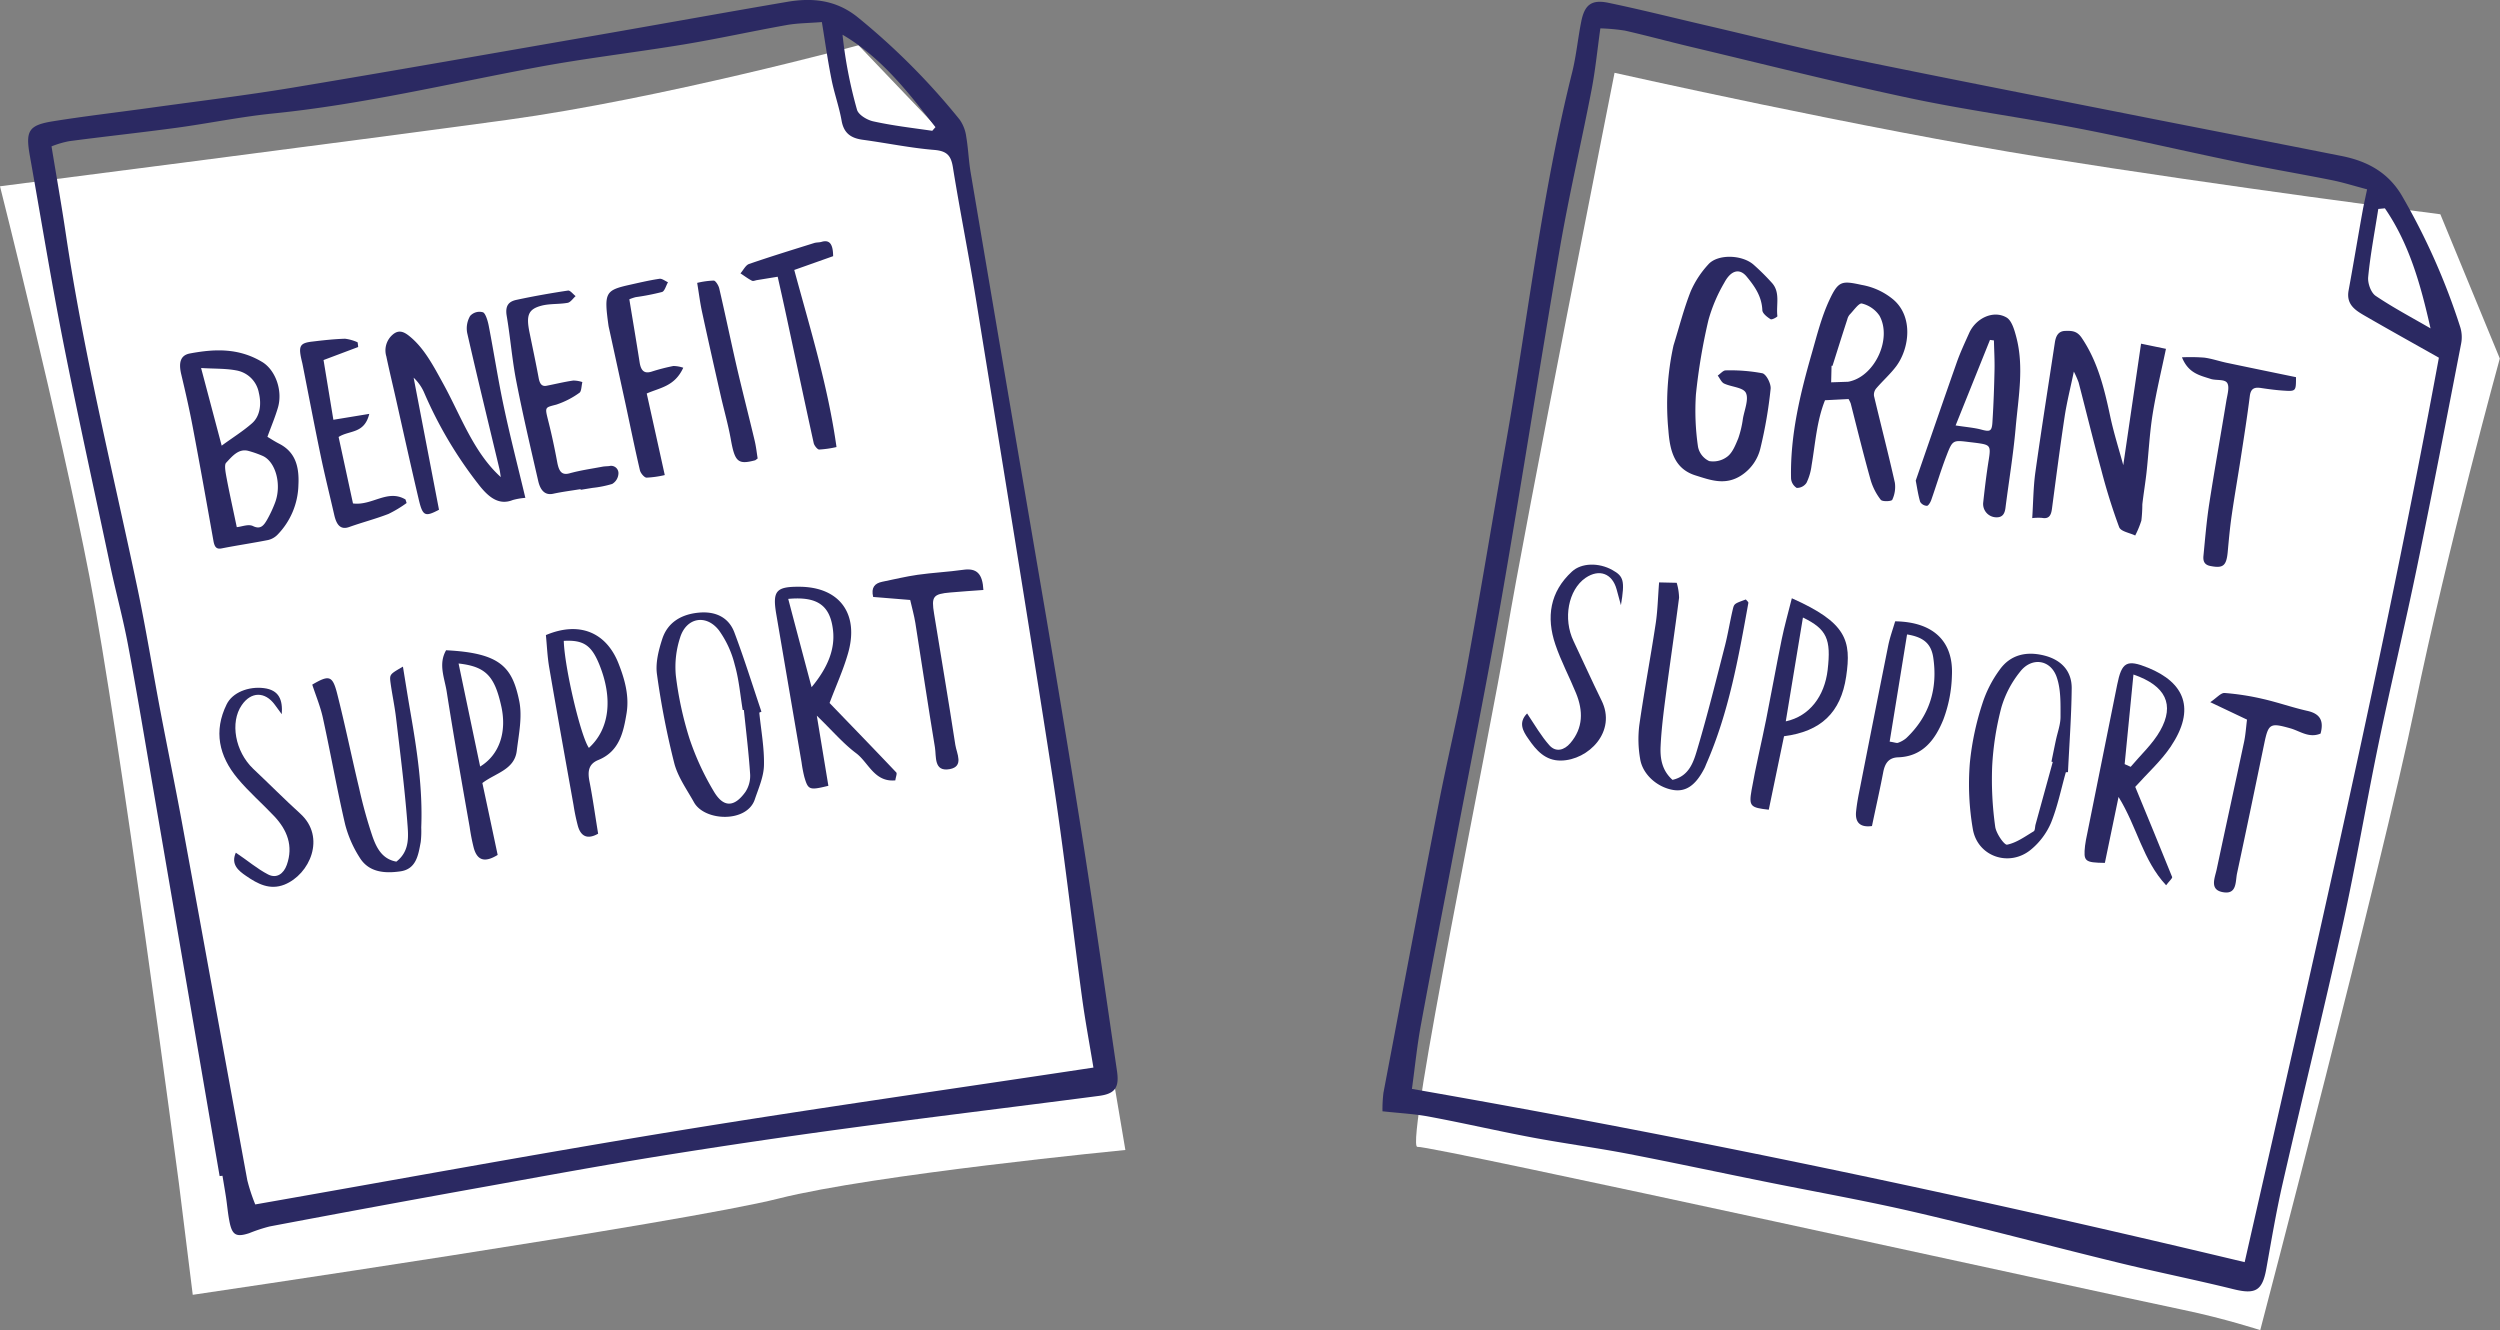 <svg xmlns="http://www.w3.org/2000/svg" viewBox="0 0 630.75 335.59"><rect x="0" y="0" width="630.75" height="335.59" fill="#808080" stroke="none"/><defs><style>.cls-1{fill:#fff;}.cls-2{fill:#2b2962;}</style></defs><g id="Warstwa_2" data-name="Warstwa 2"><g id="How_can_we_help_you" data-name="How can we help you"><path class="cls-1" d="M407.35,18.37s-22.88,115.5-27.18,141.45S354.3,289.74,357.61,289.35,529.28,326,550.92,330.5c10.29,2.14,19.34,5.09,19.34,5.09s30.72-117.1,39-157.25,21.44-87.89,21.44-87.89l-15-36.39s-54.38-7-100.1-14.31S407.35,18.37,407.35,18.37Z"/><path class="cls-2" d="M348.8,280.38a34.6,34.6,0,0,1,.24-4.65c4.61-24.35,9.21-48.71,13.95-73,2.17-11.17,4.88-22.25,6.93-33.44,3.56-19.39,6.74-38.85,10.15-58.26,5.44-31,8.95-62.36,16.64-93,1-4.13,1.4-8.42,2.24-12.61s2.56-5.61,6.86-4.71c8.34,1.74,16.62,3.83,24.93,5.76,11.88,2.76,23.72,5.77,35.66,8.22,25.46,5.24,51,10.2,76.48,15.25,16,3.15,31.91,6.24,47.86,9.41,6.36,1.26,11.65,4,15.2,9.92a167.85,167.85,0,0,1,14.79,33.29,8.57,8.57,0,0,1,.21,4.15c-3.63,18.73-7.23,37.46-11.08,56.14-3.07,14.88-6.61,29.66-9.7,44.54-3.17,15.29-5.75,30.71-9.11,46-4.82,21.81-10.18,43.51-15.16,65.3-1.62,7.1-2.82,14.29-4.11,21.47-1,5.53-2.76,6.47-8.32,5.09-9.67-2.39-19.44-4.34-29.12-6.71-17-4.14-33.84-8.67-50.85-12.63-12.07-2.82-24.28-5-36.43-7.43s-24.28-5.05-36.45-7.4c-8-1.53-16-2.59-24-4.09-8.59-1.61-17.11-3.59-25.71-5.2C357.14,281.05,353.3,280.87,348.8,280.38Zm217.53,38.06c17.43-76.74,34.95-152.11,49-228.19-6.51-3.68-12.49-7-18.44-10.44-2.49-1.43-5-2.87-4.34-6.52,1.21-6.57,2.3-13.17,3.48-19.75.34-1.9.77-3.78,1.19-5.77-3.45-.91-6.16-1.77-8.92-2.32-8.17-1.64-16.38-3-24.54-4.72-13.15-2.72-26.22-5.79-39.4-8.34-14.15-2.74-28.47-4.64-42.57-7.64-18.49-3.93-36.83-8.57-55.22-12.94C421.05,10.5,415.56,9,410,7.73a48.23,48.23,0,0,0-6.23-.57c-.78,5.56-1.27,10.6-2.23,15.56-2.58,13.36-5.7,26.61-8,40-5,29.22-9.53,58.55-14.61,87.76-3.65,21-7.87,41.94-11.85,62.89-2.84,15-5.78,29.93-8.53,44.92-1,5.29-1.52,10.66-2.32,16.44C427,287.08,496.37,301.69,566.33,318.44ZM601.71,52.56l-1.67.16c-.89,5.73-2,11.44-2.55,17.19-.15,1.54.69,3.92,1.88,4.73,4.44,3,9.21,5.51,13.85,8.21C610.76,71.93,607.89,61.56,601.71,52.56Z"/><path class="cls-2" d="M566.92,181.56l-9.27-4.4c1.63-1.09,2.67-2.38,3.62-2.32a63.85,63.85,0,0,1,9.6,1.49c3.76.85,7.41,2.15,11.17,3,3.36.72,4.3,2.53,3.44,5.75-2.92,1.23-5.2-.64-7.61-1.32-5.08-1.43-5.54-1.24-6.58,3.75-2.28,11-4.53,21.89-6.88,32.82-.43,2,0,5.25-3.29,4.81-3.8-.5-2.33-3.55-1.85-5.8,2.28-10.74,4.64-21.46,6.92-32.2C566.56,185.37,566.67,183.57,566.92,181.56Z"/><path class="cls-2" d="M546.51,223.35c-5.89-6.3-7.32-14.73-12-22.28l-3.45,16.64c-5.1-.08-5.43-.37-5-4.35.11-1,.34-2,.54-3q3.78-18.8,7.56-37.59c1.15-5.72,2.39-6.5,7.83-4.28,9.14,3.73,12.08,10.35,5.68,19.89-2.45,3.64-5.83,6.66-8.95,10.15,3.1,7.53,6.25,15.12,9.31,22.74C548.14,221.57,547.37,222.21,546.51,223.35Zm-8.24-53.17c-.78,7.92-1.5,15.26-2.22,22.61l1.52.68c2.52-3,5.55-5.76,7.45-9.13C548.71,177.79,546.45,173,538.27,170.18Z"/><path class="cls-2" d="M521.21,194.84c-1.21,4.28-2.09,8.7-3.76,12.8a17.88,17.88,0,0,1-5,6.68c-5.36,4.49-13.38,1.92-14.68-5a66.84,66.84,0,0,1-.77-16.9,70.14,70.14,0,0,1,3.14-14.86A29.83,29.83,0,0,1,504.5,169c2.77-3.91,6.91-4.75,11.42-3.57,4.19,1.11,6.82,3.91,6.77,8.27-.07,7-.6,14.08-.94,21.11Zm-3.3-2.59-.33-.09c.37-1.79.73-3.58,1.11-5.37.42-2,1.19-4,1.18-5.95,0-3.39.11-7-1-10.1-1.57-4.36-6.28-5-9.17-1.3a25.94,25.94,0,0,0-4.74,9,73,73,0,0,0-2.34,15,86,86,0,0,0,.77,15.12c.22,1.71,2.31,4.7,3,4.55,2.38-.48,4.55-2.07,6.71-3.37.37-.22.31-1.12.47-1.71Z"/><path class="cls-2" d="M418.59,146.94l4.44.1a14.31,14.31,0,0,1,.6,3.76c-1.06,8.26-2.29,16.5-3.37,24.75-.55,4.23-1.09,8.47-1.29,12.72-.14,3,.29,6.07,3,8.49,4.41-1,5.4-4.85,6.38-8.14,2.54-8.57,4.68-17.25,6.91-25.91.75-3,1.22-6,1.93-9,.35-1.45.46-1.42,3.29-2.47.22.3.68.64.63.89-2.49,13.8-4.92,27.61-10.6,40.58-.16.37-.29.76-.48,1.12-2.19,4.29-4.66,6-7.86,5.48-4-.65-7.74-3.89-8.36-7.83a28.94,28.94,0,0,1-.22-8.46c1.2-8.46,2.8-16.85,4.08-25.29C418.22,154.35,418.28,150.85,418.59,146.94Z"/><path class="cls-2" d="M472.3,208.41c-2.95.41-4.32-.87-4-3.73.2-2,.59-4,1-6q3.51-17.88,7.09-35.76c.43-2.14,1.19-4.2,1.76-6.16,9.58.14,14.73,5,14.32,13.64a33.94,33.94,0,0,1-2.17,11.16c-2,4.93-5.11,9.3-11.38,9.51-2.48.08-3.4,1.61-3.81,3.9C474.28,199.32,473.29,203.64,472.3,208.41Zm4.46-21.3c1.34.21,1.79.42,2.1.3a6.63,6.63,0,0,0,2.08-1.17c5.89-5.58,8-12.5,6.81-20.4-.55-3.55-2.57-5.12-6.6-5.77C479.71,169,478.26,177.87,476.76,187.11Z"/><path class="cls-2" d="M452.08,150.94c13.79,6.13,15.06,10.62,13.71,19.74s-6.38,13.87-15.68,15.07l-3.85,18.54c-4.61-.52-5.06-.84-4.34-4.94,1.05-6,2.49-11.88,3.68-17.83,1.35-6.74,2.55-13.51,3.93-20.25C450.2,158,451.13,154.75,452.08,150.94ZM450.55,182c6-1.29,9.8-6.36,10.57-13,.89-7.73-.19-10.27-6.24-13.2Z"/><path class="cls-2" d="M385.29,180c2,3,3.57,5.74,5.63,8.05,1.63,1.82,3.74,1.24,5.28-.57,3.28-3.84,3.24-8.16,1.44-12.58-1.68-4.13-3.81-8.1-5.23-12.31-2.32-6.87-1.39-13.24,4.2-18.39,2.39-2.21,6.76-2.3,10.18-.39,2.86,1.59,3.2,2.68,2.17,8.88-.57-2.08-.83-3-1.09-4-1.09-4-4.37-5.25-7.84-2.89-4.36,3-5.74,10.32-3,16,2.35,4.95,4.59,9.95,7,14.85,4,7.92-3.3,15.16-10.21,15.24-3.95.05-6.24-2.59-8.21-5.48C384.24,184.49,383,182.3,385.29,180Z"/><path class="cls-2" d="M535.7,117.36q2.19-14.94,4.49-30.65l6.28,1.3c-1.16,5.58-2.48,11-3.36,16.48-.77,4.83-1,9.74-1.53,14.6-.3,2.73-.76,5.44-1.07,8.17a36.46,36.46,0,0,1-.24,4.07,24.1,24.1,0,0,1-1.56,3.78c-1.4-.69-3.63-1-4.05-2.12a149.89,149.89,0,0,1-4.53-14.52c-2-7.3-3.79-14.67-5.7-22a23.29,23.29,0,0,0-1.2-2.72c-.86,4.15-1.78,7.75-2.33,11.41-1.17,7.72-2.16,15.46-3.19,23.2-.21,1.59-.7,2.65-2.52,2.3a13.15,13.15,0,0,0-2.46.06c.26-3.93.27-7.81.8-11.62,1.53-10.9,3.26-21.78,4.91-32.67.24-1.59.83-2.88,2.58-2.94s3,0,4.19,1.74c4.06,6,5.71,12.83,7.2,19.83C533.32,109.31,534.65,113.47,535.7,117.36Z"/><path class="cls-2" d="M466.39,100.68l-5.94.3c-2.09,5.2-2.44,10.89-3.39,16.46a14,14,0,0,1-1.28,4.38,2.9,2.9,0,0,1-2.47,1.28,3.07,3.07,0,0,1-1.43-2.43c-.23-10.89,2.31-21.35,5.29-31.72,1.27-4.45,2.41-9,4.34-13.16,2.32-5,3.16-5,8.27-3.89a17,17,0,0,1,7.88,3.66c5.13,4.35,4.08,12.36.76,16.84-1.5,2-3.43,3.7-5.07,5.62a2.49,2.49,0,0,0-.54,1.87c1.73,7.3,3.62,14.56,5.26,21.88a7.6,7.6,0,0,1-.65,4.32c-.17.41-2.5.53-2.91,0a15,15,0,0,1-2.57-5.06c-1.79-6.37-3.37-12.81-5-19.22A7.13,7.13,0,0,0,466.39,100.68Zm-4.05-8.38h-.24L462,96.46l4.2-.14a3.64,3.64,0,0,0,.73-.15c6.24-1.62,10.43-10.81,7.26-16.52a7.49,7.49,0,0,0-4.43-3.07c-.76-.19-2.08,1.77-3.1,2.81a2.85,2.85,0,0,0-.57,1.14C464.81,84.45,463.58,88.38,462.34,92.3Z"/><path class="cls-2" d="M422.23,87.14c1.42-4.56,2.59-9.22,4.34-13.65A24.36,24.36,0,0,1,431,66.72c2.31-2.63,8.36-2.52,11.36,0A57,57,0,0,1,447,71.31c2.26,2.42,1.07,5.63,1.44,8.47,0,.17-1.41,1-1.75.74-.84-.53-2-1.43-2.05-2.25-.14-3.55-2-6.12-4-8.54-1.77-2.1-3.92-1.56-5.6,1.6a39.65,39.65,0,0,0-4,9.42,147.82,147.82,0,0,0-3.16,18.78,62.9,62.9,0,0,0,.53,13.21,5.06,5.06,0,0,0,2.82,3.59,5.88,5.88,0,0,0,4.64-1.18c1.27-1,2-2.89,2.69-4.54a25.65,25.65,0,0,0,1.18-5c.39-2.21,1.53-4.9.74-6.5-.7-1.4-3.65-1.46-5.5-2.35-.69-.33-1.07-1.34-1.6-2,.68-.46,1.37-1.32,2-1.31a43.77,43.77,0,0,1,9.25.72c1,.23,2.23,2.64,2.1,3.93a112.62,112.62,0,0,1-2.54,14.83,11.28,11.28,0,0,1-4.84,7c-4.06,2.65-7.8,1.2-11.63,0-5.33-1.69-6.41-6.34-6.78-11.29A69.17,69.17,0,0,1,422.23,87.14Z"/><path class="cls-2" d="M483.34,121.25c3.54-10.23,6.9-20,10.36-29.84.88-2.49,2-4.88,3.09-7.31,1.65-3.78,6.1-5.95,9.45-4,1.32.76,2,3.14,2.47,4.94,2,7.61.5,15.34-.17,23-.59,6.72-1.71,13.4-2.56,20.1-.19,1.52-.79,2.44-2.35,2.38a3.37,3.37,0,0,1-3.27-3.71c.39-3.59.82-7.18,1.39-10.74s.4-3.83-2.8-4.28c-.73-.1-1.47-.18-2.2-.27-4-.49-4.12-.53-5.65,3.45-1.42,3.68-2.54,7.47-3.85,11.19-.2.58-.74,1.47-1.09,1.46a2.1,2.1,0,0,1-1.7-1C483.93,124.82,483.68,123,483.34,121.25Zm10.06-13.91c2.63.41,4.52.55,6.31,1,2.46.67,2.87.55,3-2.18.27-4.28.42-8.58.51-12.87.05-2.46-.1-4.93-.15-7.4l-1-.13Z"/><path class="cls-2" d="M550.51,90.15a46.34,46.34,0,0,1,5.63.08c1.89.25,3.72.89,5.59,1.29,5.84,1.23,11.69,2.43,17.55,3.64,0,3.55,0,3.6-3.18,3.39-1.87-.12-3.74-.37-5.6-.65-1.6-.24-2.61,0-2.87,2-.66,5.29-1.5,10.56-2.31,15.83-.74,4.79-1.58,9.56-2.27,14.35-.44,3.06-.72,6.14-1,9.22-.33,3.5-1.2,4.13-4.38,3.5-1.55-.3-1.86-1.28-1.74-2.55.43-4.37.78-8.74,1.45-13.07,1.34-8.68,2.9-17.32,4.32-26,.25-1.54.87-3.55.22-4.56s-2.73-.58-4.11-1C555.13,94.73,552.15,94.25,550.51,90.15Z"/><path class="cls-1" d="M0,47s15,59.33,22.59,98.57S45.13,298.49,45.13,298.49l3.5,28.19s123.89-18.23,147.82-24.29,87.48-12.25,87.48-12.25L241.23,37.2,216.6,11.42s-49.89,13.52-88.67,18.83S0,47,0,47Z"/><path class="cls-2" d="M55.41,296.72q-8.34-48.66-16.69-97.32c-2.1-12.21-4.12-24.44-6.41-36.63-1.23-6.58-3-13.06-4.41-19.61-4-19-8.22-38-12-57.14C12.85,70.5,10.31,54.88,7.53,39.3,6.41,33,7.19,31.59,13.4,30.59c8.22-1.32,16.5-2.27,24.74-3.42,11.89-1.65,23.8-3.09,35.64-5.05C99.42,17.85,125,13.33,150.64,8.88c16-2.78,32-5.69,48-8.42C205.05-.63,211,0,216.41,4.36a173.5,173.5,0,0,1,25.72,25.83,9.67,9.67,0,0,1,1.66,4.35c.51,3,.6,6,1.11,9Q254.4,99.74,264,155.92c3.24,19.23,6.44,38.47,9.45,57.74,2.93,18.84,5.6,37.73,8.37,56.59.6,4.11-.47,5.71-4.54,6.24-21.34,2.79-42.7,5.37-64,8.25q-23.24,3.15-46.41,6.87c-14.41,2.32-28.78,4.95-43.14,7.55q-27.87,5-55.69,10.27a41.1,41.1,0,0,0-5.17,1.7c-3.31,1.08-4.33.5-5-3.06-.39-2-.55-4-.85-6-.28-1.81-.59-3.61-.89-5.42Zm220.46-27.37c-1.05-6.37-2.09-11.92-2.85-17.5-2.54-18.72-4.63-37.51-7.52-56.18-6.23-40.2-12.81-80.34-19.32-120.5-1.79-11-4-22-5.78-33.06-.48-2.87-1.5-4-4.64-4.28-6-.48-12-1.74-18.06-2.56-2.95-.4-4.79-1.6-5.36-4.8-.63-3.58-1.89-7-2.59-10.63-.94-4.73-1.61-9.51-2.39-14.27-3.27.26-6.12.26-8.89.75-8.59,1.53-17.12,3.43-25.73,4.86-12.43,2.06-25,3.5-37.35,5.81-22.15,4.12-44.09,9.39-66.57,11.65-8.09.82-16.08,2.48-24.14,3.58-9.07,1.23-18.16,2.2-27.23,3.4A24.11,24.11,0,0,0,13,36.93c1.29,7.85,2.56,15,3.63,22.24,4.48,30,11.74,59.41,18,89,2.17,10.31,3.85,20.73,5.81,31.09,1.85,9.74,3.86,19.44,5.64,29.19,5.47,29.78,10.84,59.58,16.32,89.35a46.31,46.31,0,0,0,2,6.08c35.7-6.26,70.69-12.72,105.8-18.46S240.37,274.73,275.87,269.35ZM235.21,33l.81-.92c-6.79-8.65-13.44-17.46-23.45-23.32a112.86,112.86,0,0,0,3.65,18.92c.37,1.3,2.56,2.61,4.12,2.94C225.25,31.71,230.25,32.28,235.21,33Z"/><path class="cls-2" d="M209.3,177.37c5.71,5.92,11.31,11.69,16.83,17.52.25.27-.12,1.12-.24,2-5.3.49-6.76-4.51-9.88-6.85-3.29-2.46-6-5.68-9.93-9.48L209,198.26c-4.82,1.17-5.11,1.07-6.08-2.29a33.41,33.41,0,0,1-.68-3.59q-3.18-18.6-6.35-37.2c-1.06-6.13-.16-7.21,6-7.14,10,.13,14.94,6.9,12.05,16.86C212.77,169,211,172.85,209.3,177.37Zm-4.53-4c4.25-5.12,5.9-9.73,5.41-14.27-.69-6.3-3.87-8.69-11.31-8C200.77,158.33,202.65,165.42,204.77,173.4Z"/><path class="cls-2" d="M191.57,179.79c.44,4.43,1.28,8.87,1.18,13.28-.06,2.9-1.37,5.81-2.32,8.64-2,5.92-12.65,5.52-15.33.72-1.77-3.18-4-6.28-4.94-9.71a204.4,204.4,0,0,1-4.41-22.62c-.4-2.86.42-6.07,1.34-8.9,1.4-4.31,5-6.27,9.33-6.64,4-.35,7.4,1.11,8.86,5,2.48,6.58,4.58,13.31,6.83,20Zm-3.89-.66-.3,0c-.62-3.81-.94-7.7-2-11.39a25.18,25.18,0,0,0-4-8.72c-3.27-4.17-8.25-3.18-9.79,1.85a23.76,23.76,0,0,0-1.08,9.55,87.48,87.48,0,0,0,3.47,16,67.52,67.52,0,0,0,6.09,13.21c2.44,4.17,5.17,4.11,8,.17a7.38,7.38,0,0,0,1.19-4.42C188.91,190,188.24,184.56,187.68,179.13Z"/><path class="cls-2" d="M78.78,172.73c4.24-2.48,5.12-2.35,6.3,2.33,2,7.87,3.62,15.83,5.51,23.73A118.84,118.84,0,0,0,94,211.1c1,2.8,2.4,5.65,6,6.29,3.56-2.76,3-6.68,2.75-10.15-.69-8.7-1.79-17.38-2.82-26.05-.35-3-1-6-1.41-9-.26-2.07-.14-2.09,3.14-4,.65,4,1.24,7.74,1.89,11.49,1.67,9.63,3.13,19.28,2.73,29.1a24.56,24.56,0,0,1-.13,3.65c-.6,3.22-1.09,6.83-5.12,7.41-3.88.56-8,.32-10.32-3.53A29,29,0,0,1,87.08,208C85,199.06,83.41,190,81.46,181.1,80.85,178.3,79.72,175.61,78.78,172.73Z"/><path class="cls-2" d="M150.91,210.34c-2.44,1.39-4.26.94-5.09-1.88a50.27,50.27,0,0,1-1.12-5.35c-2.06-11.56-4.15-23.12-6.13-34.69-.47-2.75-.58-5.56-.84-8.19,8.49-3.58,15.29-.66,18.36,7.26,1.57,4,2.69,8.12,2,12.44-.8,4.83-1.81,9.65-7.14,11.82-2.61,1.06-2.69,3.08-2.2,5.53C149.56,201.41,150.13,205.6,150.91,210.34Zm-8.67-48.65c.2,6.77,4.27,24.1,6.34,27,5.19-4.71,6.14-12.42,2.6-21.1C149.2,162.76,147.18,161.42,142.24,161.69Z"/><path class="cls-2" d="M112.55,164.06c13.71.68,16.7,4.24,18.45,12.8.82,4-.11,8.39-.62,12.57-.58,4.79-5.33,5.58-8.68,8.13,1.29,6,2.58,12.1,3.86,18.14-3.15,1.93-5.08,1.5-6-1.65a50.78,50.78,0,0,1-1.06-5.36c-2-11.36-4-22.71-5.78-34.08C112.19,171.13,110.52,167.58,112.55,164.06Zm3.15,3.34c1.83,8.77,3.61,17.25,5.44,26,4.92-3,6.74-8.78,5.35-15.14C124.8,170.58,122.6,168.18,115.7,167.4Z"/><path class="cls-2" d="M229.64,151.37l-9.34-.76c-.57-2.38.39-3.44,2.28-3.83,3-.61,5.94-1.33,8.94-1.76,3.81-.54,7.68-.72,11.49-1.26,3.44-.5,4.89,1,5.1,5.09-2.86.21-5.59.39-8.32.63-4.38.38-4.84,1-4.12,5.36,1.78,11,3.66,22,5.36,33.1.33,2.14,2.24,5.43-1.41,6.11-4.08.75-3.35-3.19-3.74-5.51-1.73-10.43-3.27-20.89-4.93-31.33C230.64,155.26,230.09,153.34,229.64,151.37Z"/><path class="cls-2" d="M59.5,215.13c3,2,5.38,4.07,8.13,5.49,2.17,1.12,3.94-.18,4.73-2.41,1.69-4.77.11-8.79-3.16-12.27-3.06-3.25-6.47-6.18-9.31-9.61-4.62-5.57-6.06-11.86-2.69-18.66,1.45-2.94,5.47-4.54,9.36-4.06s4.8,3,4.53,6.59l-1.75-2.39c-2.48-3.39-6-3.35-8.35.1-3,4.34-1.67,11.7,2.89,16.05,4,3.77,7.84,7.65,11.89,11.33,6.53,5.93,2.41,15.32-4,17.9C68.06,224.65,65,223,62.1,221,60.13,219.67,58.19,218.07,59.5,215.13Z"/><path class="cls-2" d="M132.55,125.61a16.44,16.44,0,0,0-3.19.55c-3.54,1.42-6.17-.76-8.67-4a104.76,104.76,0,0,1-13.76-23.29,11.47,11.47,0,0,0-2.57-3.58l6.4,33.32c-3.5,1.84-4.1,1.64-5.09-2.51-2-8.49-3.88-17-5.8-25.56-.8-3.55-1.66-7.08-2.4-10.63a5.23,5.23,0,0,1,1.64-5.51c1.7-1.45,3.14-.49,4.56.72,3.52,3,5.79,7.4,8.17,11.72,4.44,8.08,7.65,17.33,14.51,23.53-.14-.82-.2-1.46-.35-2.09-2.73-11.42-5.52-22.82-8.13-34.28a6.22,6.22,0,0,1,.74-4.28,3.16,3.16,0,0,1,3.23-.93c.65.23,1.23,2.17,1.47,3.42,1.31,6.76,2.35,13.58,3.78,20.3C128.71,110.16,130.66,117.69,132.55,125.61Z"/><path class="cls-2" d="M67.47,110.21c.82.49,1.84,1.16,2.91,1.71,3.76,1.91,5.19,5.19,4.91,10.45a18.59,18.59,0,0,1-5.24,12.5,4.87,4.87,0,0,1-2.42,1.38c-3.89.77-7.82,1.34-11.7,2.11-1.3.26-1.8-.32-2.08-1.91-1.7-9.56-3.4-19.12-5.21-28.66-.84-4.46-1.85-8.89-2.9-13.3-.72-3-.22-4.86,2.17-5.31,6-1.12,12.1-1.49,18.11,2.07,3.47,2,5.37,7.29,4.1,11.6C69.41,105.26,68.45,107.53,67.47,110.21ZM59.74,133c1.38-.13,2.91-.85,4.12-.26,1.89.92,2.7-.19,3.52-1.6a30.93,30.93,0,0,0,2-4.26c1.74-4.52.23-10.32-3.07-11.84a26.62,26.62,0,0,0-3.57-1.26c-2.53-.73-4.18,1.37-5.71,3-.55.61,0,3,.29,4.61C58.05,125.16,58.88,128.88,59.74,133Zm-9-40.13,5.19,19.57c2.72-2,5.3-3.58,7.63-5.62,2-1.74,2.47-4.69,1.75-7.7a7,7,0,0,0-5.37-5.6C57.12,92.93,54.27,93.07,50.73,92.85Z"/><path class="cls-2" d="M146.47,123.41c-2.31.38-4.65.67-6.94,1.17-2.06.44-3.21-.93-3.73-3.2-1.93-8.4-3.9-16.79-5.55-25.25-1.06-5.42-1.48-11-2.41-16.44-.47-2.79.75-3.62,2.3-4,4.36-.94,8.75-1.72,13.16-2.38.56-.09,1.28.91,1.93,1.4-.67.59-1.28,1.55-2,1.69-2.19.4-4.5.17-6.64.73-3.32.89-3.87,2.43-3,6.72.78,3.83,1.6,7.65,2.31,11.49.26,1.45.77,2.19,1.92,2,2.27-.44,4.53-1,6.81-1.33a7.26,7.26,0,0,1,2.3.39c-.23.93-.23,2.37-.73,2.69a21.27,21.27,0,0,1-5.86,3c-2.91.77-2.9.53-2,4.16.87,3.42,1.6,6.9,2.25,10.38.43,2.28,1.12,3.34,3.11,2.79,2.73-.76,5.54-1.15,8.33-1.68.55-.1,1.13-.09,1.69-.15a1.85,1.85,0,0,1,2.3,2.05,3.19,3.19,0,0,1-1.57,2.46,27.06,27.06,0,0,1-5,1l-2.94.48Z"/><path class="cls-2" d="M90.37,87.55l-8.74,3.29,2.48,15.07,9.06-1.49c-1.26,5.12-5,4.07-7.74,5.83,1.22,5.61,2.45,11.31,3.63,16.77,4.87.62,8.7-3.69,13.25-1l.28.89A29.77,29.77,0,0,1,98,129.67c-3.25,1.26-6.61,2.12-9.88,3.29-2.16.78-3.2-.48-3.78-3-1.14-5-2.37-9.9-3.41-14.88-1.61-7.74-3.09-15.52-4.62-23.28l-.06-.27c-1.06-4.29-.75-5,2.81-5.38,2.66-.32,5.34-.61,8-.69a11.25,11.25,0,0,1,3.16.9C90.3,86.75,90.33,87.15,90.37,87.55Z"/><path class="cls-2" d="M172.39,92.78c-2.17,4.72-5.82,5-9.22,6.5,1.5,6.77,3,13.52,4.55,20.58a25,25,0,0,1-4.59.65c-.55,0-1.5-1.1-1.68-1.87-1.28-5.49-2.4-11-3.59-16.55q-2.09-9.61-4.19-19.23a7.08,7.08,0,0,1-.16-.8c-1.13-8.22-.82-8.82,5.36-10.2,2.49-.56,5-1.15,7.51-1.52.66-.1,1.43.56,2.15.87-.49.86-.84,2.26-1.5,2.46a59.63,59.63,0,0,1-6.65,1.3,12.57,12.57,0,0,0-1.6.54c.89,5.43,1.78,10.67,2.6,15.93.37,2.31,1.34,2.84,3,2.33a48.64,48.64,0,0,1,5.52-1.43A8.16,8.16,0,0,1,172.39,92.78Z"/><path class="cls-2" d="M196.21,69.82l-5.27.86c-.41.07-.89.32-1.25.13-1-.51-1.91-1.22-2.87-1.84.72-.82,1.31-2.08,2.17-2.37,5.44-1.88,10.93-3.56,16.41-5.28.6-.19,1.26-.12,1.87-.3,2.12-.63,2.9.67,2.93,3.61l-9.81,3.48c4,14.79,8.49,29.2,10.66,44.68a25.84,25.84,0,0,1-4.37.63c-.44,0-1.24-1-1.38-1.62-2.32-10.57-4.56-21.17-6.83-31.75C197.75,76.68,197,73.32,196.21,69.82Z"/><path class="cls-2" d="M191.16,115.67c-.43.31-.54.44-.67.47-4.33,1.15-5.1.35-6.11-5.32-.67-3.76-1.74-7.43-2.58-11.16-1.59-7-3.17-14-4.68-21-.5-2.3-.78-4.64-1.22-7.29a20.86,20.86,0,0,1,4.17-.58c.45,0,1.22,1.2,1.4,2,1.51,6.5,2.86,13,4.36,19.56,1.46,6.28,3.07,12.51,4.56,18.78C190.76,112.67,190.93,114.27,191.16,115.67Z"/></g></g></svg>